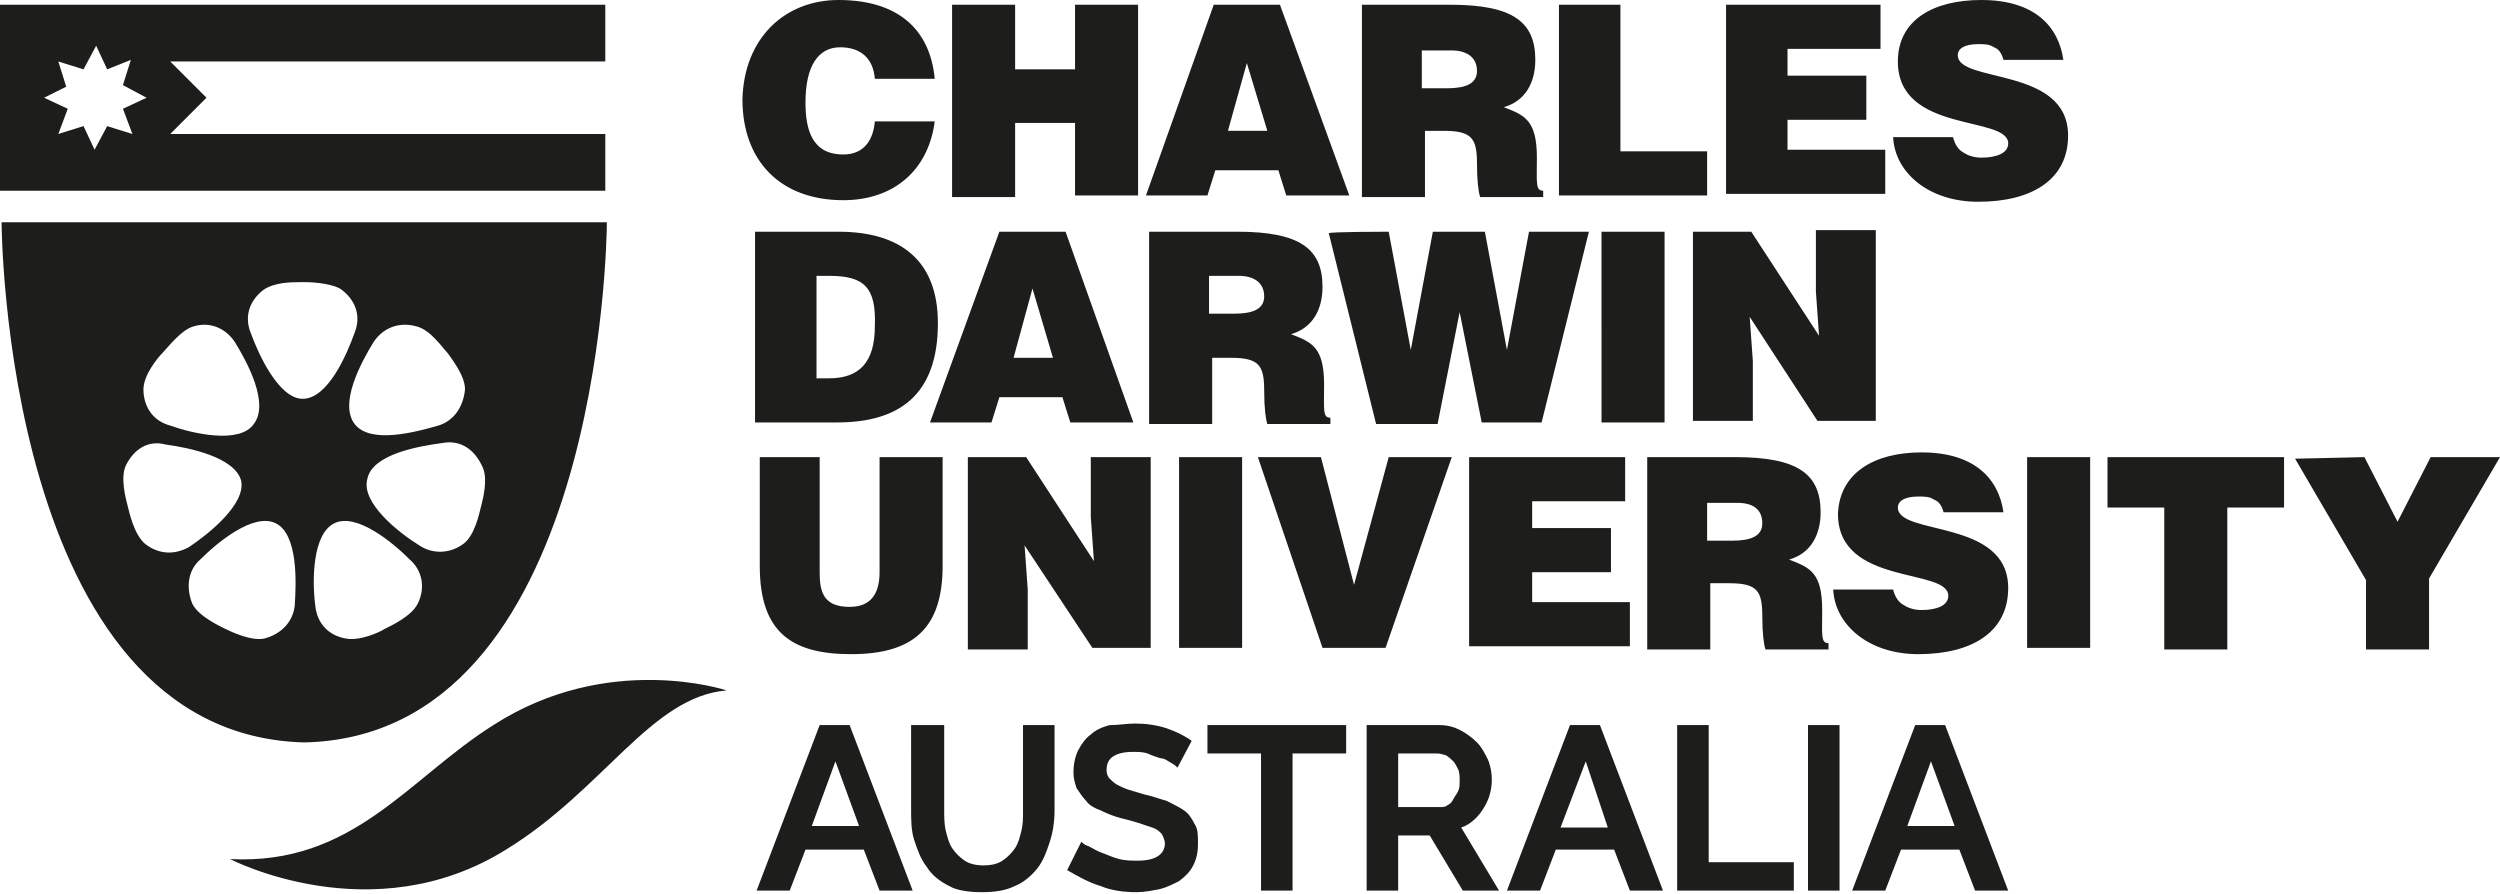 <?xml version="1.0" encoding="utf-8"?>
<!-- Generator: Adobe Illustrator 23.0.3, SVG Export Plug-In . SVG Version: 6.00 Build 0)  -->
<svg version="1.1" id="Layer_1" xmlns="http://www.w3.org/2000/svg" xmlns:xlink="http://www.w3.org/1999/xlink" x="0px" y="0px"
	 viewBox="0 0 158.6 56.7" style="enable-background:new 0 0 158.6 56.7;" xml:space="preserve">
<style type="text/css">
	.st0{fill-rule:evenodd;clip-rule:evenodd;fill:#1D1D1B;}
</style>
<title  id="site-logo-title">Charles Darwin University</title>
<path class="st0" d="M72,45.9c0.7,0,1.4,0.1,2,0.3c0.6,0.2,1.2,0.5,1.6,0.8l-0.9,1.7c-0.1-0.1-0.2-0.2-0.4-0.3
	c-0.2-0.1-0.4-0.3-0.7-0.3c-0.3-0.1-0.6-0.2-0.8-0.3c-0.3-0.1-0.6-0.1-0.9-0.1c-0.6,0-1,0.1-1.3,0.3c-0.3,0.2-0.4,0.5-0.4,0.9
	c0,0.2,0.1,0.4,0.2,0.5c0.1,0.1,0.3,0.3,0.5,0.4c0.2,0.1,0.4,0.2,0.7,0.3c0.3,0.1,0.7,0.2,1,0.3c0.5,0.1,1,0.3,1.4,0.4
	c0.4,0.2,0.8,0.4,1.1,0.6c0.3,0.2,0.5,0.5,0.7,0.9C76,52.6,76,53,76,53.5c0,0.6-0.1,1-0.3,1.4c-0.2,0.4-0.5,0.7-0.9,1
	c-0.4,0.2-0.8,0.4-1.2,0.5c-0.5,0.1-1,0.2-1.5,0.2c-0.8,0-1.6-0.1-2.3-0.4c-0.7-0.2-1.4-0.6-2.1-1l0.9-1.8c0.1,0.1,0.2,0.2,0.5,0.3
	c0.2,0.1,0.5,0.3,0.8,0.4c0.3,0.1,0.7,0.3,1.1,0.4c0.4,0.1,0.8,0.1,1.2,0.1c1.1,0,1.7-0.4,1.7-1.1c0-0.2-0.1-0.4-0.2-0.6
	c-0.2-0.2-0.3-0.3-0.6-0.4c-0.3-0.1-0.6-0.2-0.9-0.3c-0.3-0.1-0.7-0.2-1.1-0.3c-0.4-0.1-0.9-0.3-1.3-0.5c-0.3-0.1-0.7-0.3-0.9-0.6
	c-0.2-0.2-0.4-0.5-0.6-0.8c-0.1-0.3-0.2-0.6-0.2-1c0-0.5,0.1-1,0.3-1.4c0.2-0.4,0.5-0.8,0.8-1c0.3-0.3,0.8-0.5,1.2-0.6
	C71,46,71.5,45.9,72,45.9L72,45.9z M59.9,46v5.4c0,0.4,0,0.9,0.1,1.3c0.1,0.4,0.2,0.8,0.4,1.1c0.2,0.3,0.5,0.6,0.8,0.8
	c0.3,0.2,0.7,0.3,1.2,0.3c0.5,0,0.9-0.1,1.2-0.3c0.3-0.2,0.6-0.5,0.8-0.8c0.2-0.3,0.3-0.7,0.4-1.1c0.1-0.4,0.1-0.8,0.1-1.3V46h2v5.4
	c0,0.7-0.1,1.4-0.3,2c-0.2,0.6-0.4,1.2-0.8,1.7c-0.4,0.5-0.9,0.9-1.4,1.1c-0.6,0.3-1.3,0.4-2.1,0.4c-0.8,0-1.6-0.1-2.1-0.4
	c-0.6-0.3-1.1-0.7-1.4-1.2c-0.4-0.5-0.6-1.1-0.8-1.7c-0.2-0.6-0.2-1.3-0.2-2V46C57.8,46,59.9,46,59.9,46z M116.7,46v10.5h-2V46
	L116.7,46L116.7,46z M108.4,46v8.7h5.4v1.8h-7.4V46C106.3,46,108.4,46,108.4,46z M85.4,46v1.8H82v8.7h-2v-8.7h-3.4V46
	C76.6,46,85.4,46,85.4,46z M53.9,46l4,10.5h-2.1l-1-2.6h-3.7l-1,2.6h-2.1l4-10.5L53.9,46L53.9,46z M91.3,46c0.5,0,0.9,0.1,1.3,0.3
	c0.4,0.2,0.8,0.5,1.1,0.8c0.3,0.3,0.5,0.7,0.7,1.1c0.4,1,0.3,2.2-0.3,3.1c-0.3,0.5-0.8,1-1.4,1.2l2.4,4h-2.3L90.7,53h-2v3.5h-2V46
	L91.3,46L91.3,46z M101.5,46l4,10.5h-2.1l-1-2.6h-3.7l-1,2.6h-2.1l4-10.5L101.5,46L101.5,46z M123.4,46l4,10.5h-2.1l-1-2.6h-3.7
	l-1,2.6h-2.1l4-10.5L123.4,46L123.4,46z M31.3,46c7.3-4.7,14.8-2.2,14.8-2.2c-4.8,0.4-7.8,6.3-14,10.1c-8.5,5.3-17.5,0.6-17.5,0.6
	C22.4,54.9,25.9,49.4,31.3,46z M122.5,48.3l-1.5,4.1h3L122.5,48.3L122.5,48.3z M100.6,48.3L99,52.5h3L100.6,48.3L100.6,48.3z
	 M53,48.3l-1.5,4.1h3L53,48.3L53,48.3z M91.2,47.8h-2.5v3.4h2.6c0.2,0,0.4,0,0.5-0.1c0.2-0.1,0.3-0.2,0.4-0.4
	c0.1-0.2,0.2-0.3,0.3-0.5c0.1-0.2,0.1-0.4,0.1-0.7c0-0.2,0-0.5-0.1-0.7c-0.1-0.2-0.2-0.4-0.3-0.5c-0.1-0.1-0.3-0.3-0.5-0.4
	C91.6,47.9,91.4,47.8,91.2,47.8L91.2,47.8z M38.5,14.1L38.5,14.1c0,1.3-0.5,32.6-19.2,33c-19.1-0.5-19.2-33-19.2-33H38.5L38.5,14.1z
	 M121.9,28.7c3.4,0,4.9,1.7,5.2,3.8h-3.8c-0.1-0.4-0.3-0.7-0.6-0.8c-0.3-0.2-0.6-0.2-1-0.2c-0.9,0-1.3,0.3-1.3,0.7
	c0,1.8,7,0.7,7,5.1c0,2.8-2.3,4.2-5.7,4.2c-3.2,0-5.3-1.9-5.4-4.1h3.8c0.1,0.4,0.3,0.8,0.7,1c0.3,0.2,0.7,0.3,1.1,0.3
	c1,0,1.7-0.3,1.7-0.9c0-1.8-7-0.6-7-5.2C116.7,30,118.9,28.7,121.9,28.7z M52,29v7.3c0,1.2,0.2,2.2,1.9,2.2c1.4,0,1.9-0.9,1.9-2.2
	V29h4v6.9c0,3.9-1.8,5.6-5.8,5.6c-3.8,0-5.8-1.4-5.8-5.6V29C48,29,52,29,52,29z M150,29l2.1,4.1l2.1-4.1h4.4l-4.5,7.7v4.5h-4v-4.4
	l-4.5-7.7L150,29L150,29z M144.9,29v3.2h-3.6v9h-4v-9h-3.6V29H144.9L144.9,29z M132.6,29v12.1h-4V29C128.6,29,132.6,29,132.6,29z
	 M110.1,29c4,0,5.4,1.1,5.4,3.5c0,1.4-0.6,2.6-2,3c1.3,0.5,2.1,0.8,2.1,3.2c0,1.6-0.1,2.1,0.4,2.1v0.4h-4c-0.1-0.3-0.2-1-0.2-2.1
	c0-1.6-0.3-2.1-2.1-2.1h-1.2v4.2h-4V29L110.1,29z M83.8,29l2.1,8.1l2.2-8.1h4l-4.2,12.1h-4L79.8,29C79.8,29,83.8,29,83.8,29z
	 M78.8,29v12.1h-4V29C74.8,29,78.8,29,78.8,29z M65.1,29l4.3,6.6l-0.2-2.8V29h3.8v12.1h-3.7L65,34.6l0.2,2.8v3.8h-3.8V29
	C61.3,29,65.1,29,65.1,29z M103.1,29v2.8h-5.9v1.7h5v2.8h-5v1.9h6.2v2.8H93.2V29L103.1,29L103.1,29z M21.2,33.2L21.2,33.2
	c-1.4,0.7-1.4,3.7-1.2,5.2c0.1,1.1,0.8,1.9,1.9,2.1c0.9,0.2,2.2-0.4,2.5-0.6c0.4-0.2,1.7-0.8,2.1-1.6c0.5-1,0.3-2.1-0.5-2.8
	C24.9,34.4,22.6,32.5,21.2,33.2z M12.7,35.5c-0.8,0.7-0.9,1.8-0.5,2.8c0.4,0.8,1.7,1.4,2.1,1.6c0.4,0.2,1.7,0.8,2.5,0.6
	c1.1-0.3,1.8-1.1,1.9-2.1c0.1-1.5,0.2-4.5-1.2-5.2l0,0C16.1,32.5,13.8,34.4,12.7,35.5z M8,29.5c-0.4,0.8,0,2.2,0.1,2.6
	c0.1,0.4,0.4,1.8,1.1,2.4c0.9,0.7,1.9,0.7,2.8,0.2c1.2-0.8,3.6-2.7,3.3-4.2v0c-0.4-1.5-3.3-2.1-4.8-2.3C9.4,27.9,8.5,28.5,8,29.5z
	 M28.1,28.1c-1.5,0.2-4.5,0.7-4.8,2.3l0,0c-0.4,1.5,2,3.4,3.3,4.2c0.9,0.6,2,0.5,2.8-0.1c0.7-0.5,1-1.9,1.1-2.3
	c0.1-0.4,0.5-1.8,0.1-2.6C30.1,28.5,29.2,27.9,28.1,28.1z M110.2,31.9h-1.9v2.4h1.6c1.2,0,1.9-0.3,1.9-1.1
	C111.8,32.3,111.2,31.9,110.2,31.9z M12.3,20.7c-0.8,0.2-1.7,1.4-2,1.7c-0.3,0.3-1.2,1.4-1.2,2.3c0,1.1,0.6,2,1.7,2.3
	c1.4,0.5,4.4,1.2,5.3-0.1l0,0c1-1.3-0.4-3.9-1.2-5.2C14.3,20.8,13.3,20.4,12.3,20.7L12.3,20.7z M23.7,21.7c-0.8,1.3-2.2,3.9-1.2,5.2
	l0,0c1,1.3,3.9,0.5,5.3,0.1c1-0.3,1.6-1.2,1.7-2.3c0-0.9-0.9-2-1.1-2.3c-0.3-0.3-1.1-1.5-2-1.7C25.3,20.4,24.3,20.8,23.7,21.7z
	 M78.5,14.7c4,0,5.4,1.1,5.4,3.5c0,1.4-0.6,2.6-2,3c1.3,0.5,2.1,0.8,2.1,3.2c0,1.6-0.1,2.1,0.4,2.1v0.4h-4c-0.1-0.3-0.2-1-0.2-2.1
	c0-1.6-0.3-2.1-2.1-2.1h-1.2v4.2h-4V14.7H78.5z M53.2,14.7c3.9,0,6.3,1.8,6.3,5.8c0,4.6-2.5,6.3-6.4,6.3h-5.2V14.7H53.2z
	 M105.6,14.7v12.1h-4V14.7H105.6z M67.6,14.7l4.3,12.1h-4l-0.5-1.6h-4l-0.5,1.6h-3.9l4.4-12.1H67.6z M111.1,14.7l4.3,6.6l-0.2-2.8
	v-3.9h3.8v12.1h-3.7l-4.3-6.6l0.2,2.8v3.8h-3.8V14.7C107.4,14.7,111.1,14.7,111.1,14.7z M88.1,14.7l1.4,7.5h0l1.4-7.5h3.3l1.4,7.5h0
	l1.4-7.5h3.8l-3,12.1H94l-1.4-7h0l-1.4,7.1h-3.9l-3-12.1C84.2,14.7,88.1,14.7,88.1,14.7z M19.4,17.9h-0.3c-0.6,0-1.7,0-2.4,0.5
	c-0.9,0.7-1.2,1.7-0.8,2.7c0.5,1.4,1.8,4.2,3.3,4.2h0c1.6,0,2.8-2.8,3.3-4.2c0.4-1,0.1-2-0.8-2.7C21.2,18,19.9,17.9,19.4,17.9z
	 M52.6,17.5h-0.8V24h0.8c1.9,0,2.9-1,2.9-3.3C55.6,18.2,54.8,17.5,52.6,17.5L52.6,17.5z M65.5,18.3l-1.2,4.4h2.5L65.5,18.3
	L65.5,18.3z M78.6,17.5h-1.9v2.4h1.6c1.2,0,1.9-0.3,1.9-1.1C80.2,17.9,79.5,17.5,78.6,17.5z M125.7,0c3.4,0,4.9,1.7,5.2,3.8h-3.8
	c-0.1-0.4-0.3-0.7-0.6-0.8c-0.3-0.2-0.6-0.2-1-0.2c-0.9,0-1.3,0.3-1.3,0.7c0,1.8,7,0.7,7,5.1c0,2.8-2.3,4.2-5.7,4.2
	c-3.2,0-5.3-1.9-5.4-4.1h3.8c0.1,0.4,0.3,0.8,0.7,1c0.3,0.2,0.7,0.3,1.1,0.3c1,0,1.7-0.3,1.7-0.9c0-1.8-7-0.6-7-5.2
	C120.4,1.3,122.6,0,125.7,0z M53.2,0c3.7,0,5.8,1.8,6.1,5h-3.8c-0.1-1.3-0.9-2-2.2-2c-1.4,0-2.2,1.2-2.2,3.5c0,1.7,0.4,3.3,2.4,3.3
	c1.3,0,1.9-0.9,2-2.1h3.8c-0.4,3.1-2.6,5-5.8,5c-4,0-6.4-2.5-6.4-6.4C47.2,2.4,49.8,0,53.2,0L53.2,0z M92,0.3c4,0,5.4,1.1,5.4,3.5
	c0,1.4-0.6,2.6-2,3c1.3,0.5,2.1,0.8,2.1,3.2c0,1.6-0.1,2.1,0.4,2.1v0.4h-4c-0.1-0.3-0.2-1-0.2-2.1c0-1.6-0.3-2.1-2.1-2.1h-1.2v4.2
	h-4V0.3L92,0.3z M81.2,0.3l4.4,12.1h-4l-0.5-1.6h-4l-0.5,1.6h-3.9l4.3-12.1C77.2,0.3,81.2,0.3,81.2,0.3z M64.4,0.3v4.1h3.8V0.3h4
	v12.1h-4V7.8h-3.8v4.7h-4V0.3C60.4,0.3,64.4,0.3,64.4,0.3z M119.3,0.3v2.8h-5.9v1.7h5v2.8h-5v1.9h6.2v2.8h-10.1V0.3
	C109.4,0.3,119.3,0.3,119.3,0.3z M102.8,0.3v9.3h5.5v2.8h-9.4V0.3C98.8,0.3,102.8,0.3,102.8,0.3z M38.4,0.3v3.6H10.8l2.3,2.3
	l-2.3,2.3h27.6v3.6H0V0.3C0,0.3,38.4,0.3,38.4,0.3z M6.1,2.9L5.3,4.4L3.7,3.9l0.5,1.6L2.8,6.2l1.5,0.7L3.7,8.5L5.3,8l0.7,1.5L6.8,8
	l1.6,0.5L7.8,6.9l1.5-0.7L7.8,5.4l0.5-1.6L6.8,4.4C6.8,4.4,6.1,2.9,6.1,2.9z M79.1,4l-1.2,4.3h2.5C80.4,8.3,79.1,4,79.1,4z
	 M92.1,3.2h-1.9v2.4h1.6c1.2,0,1.9-0.3,1.9-1.1C93.7,3.6,93,3.2,92.1,3.2z"/>
</svg>
